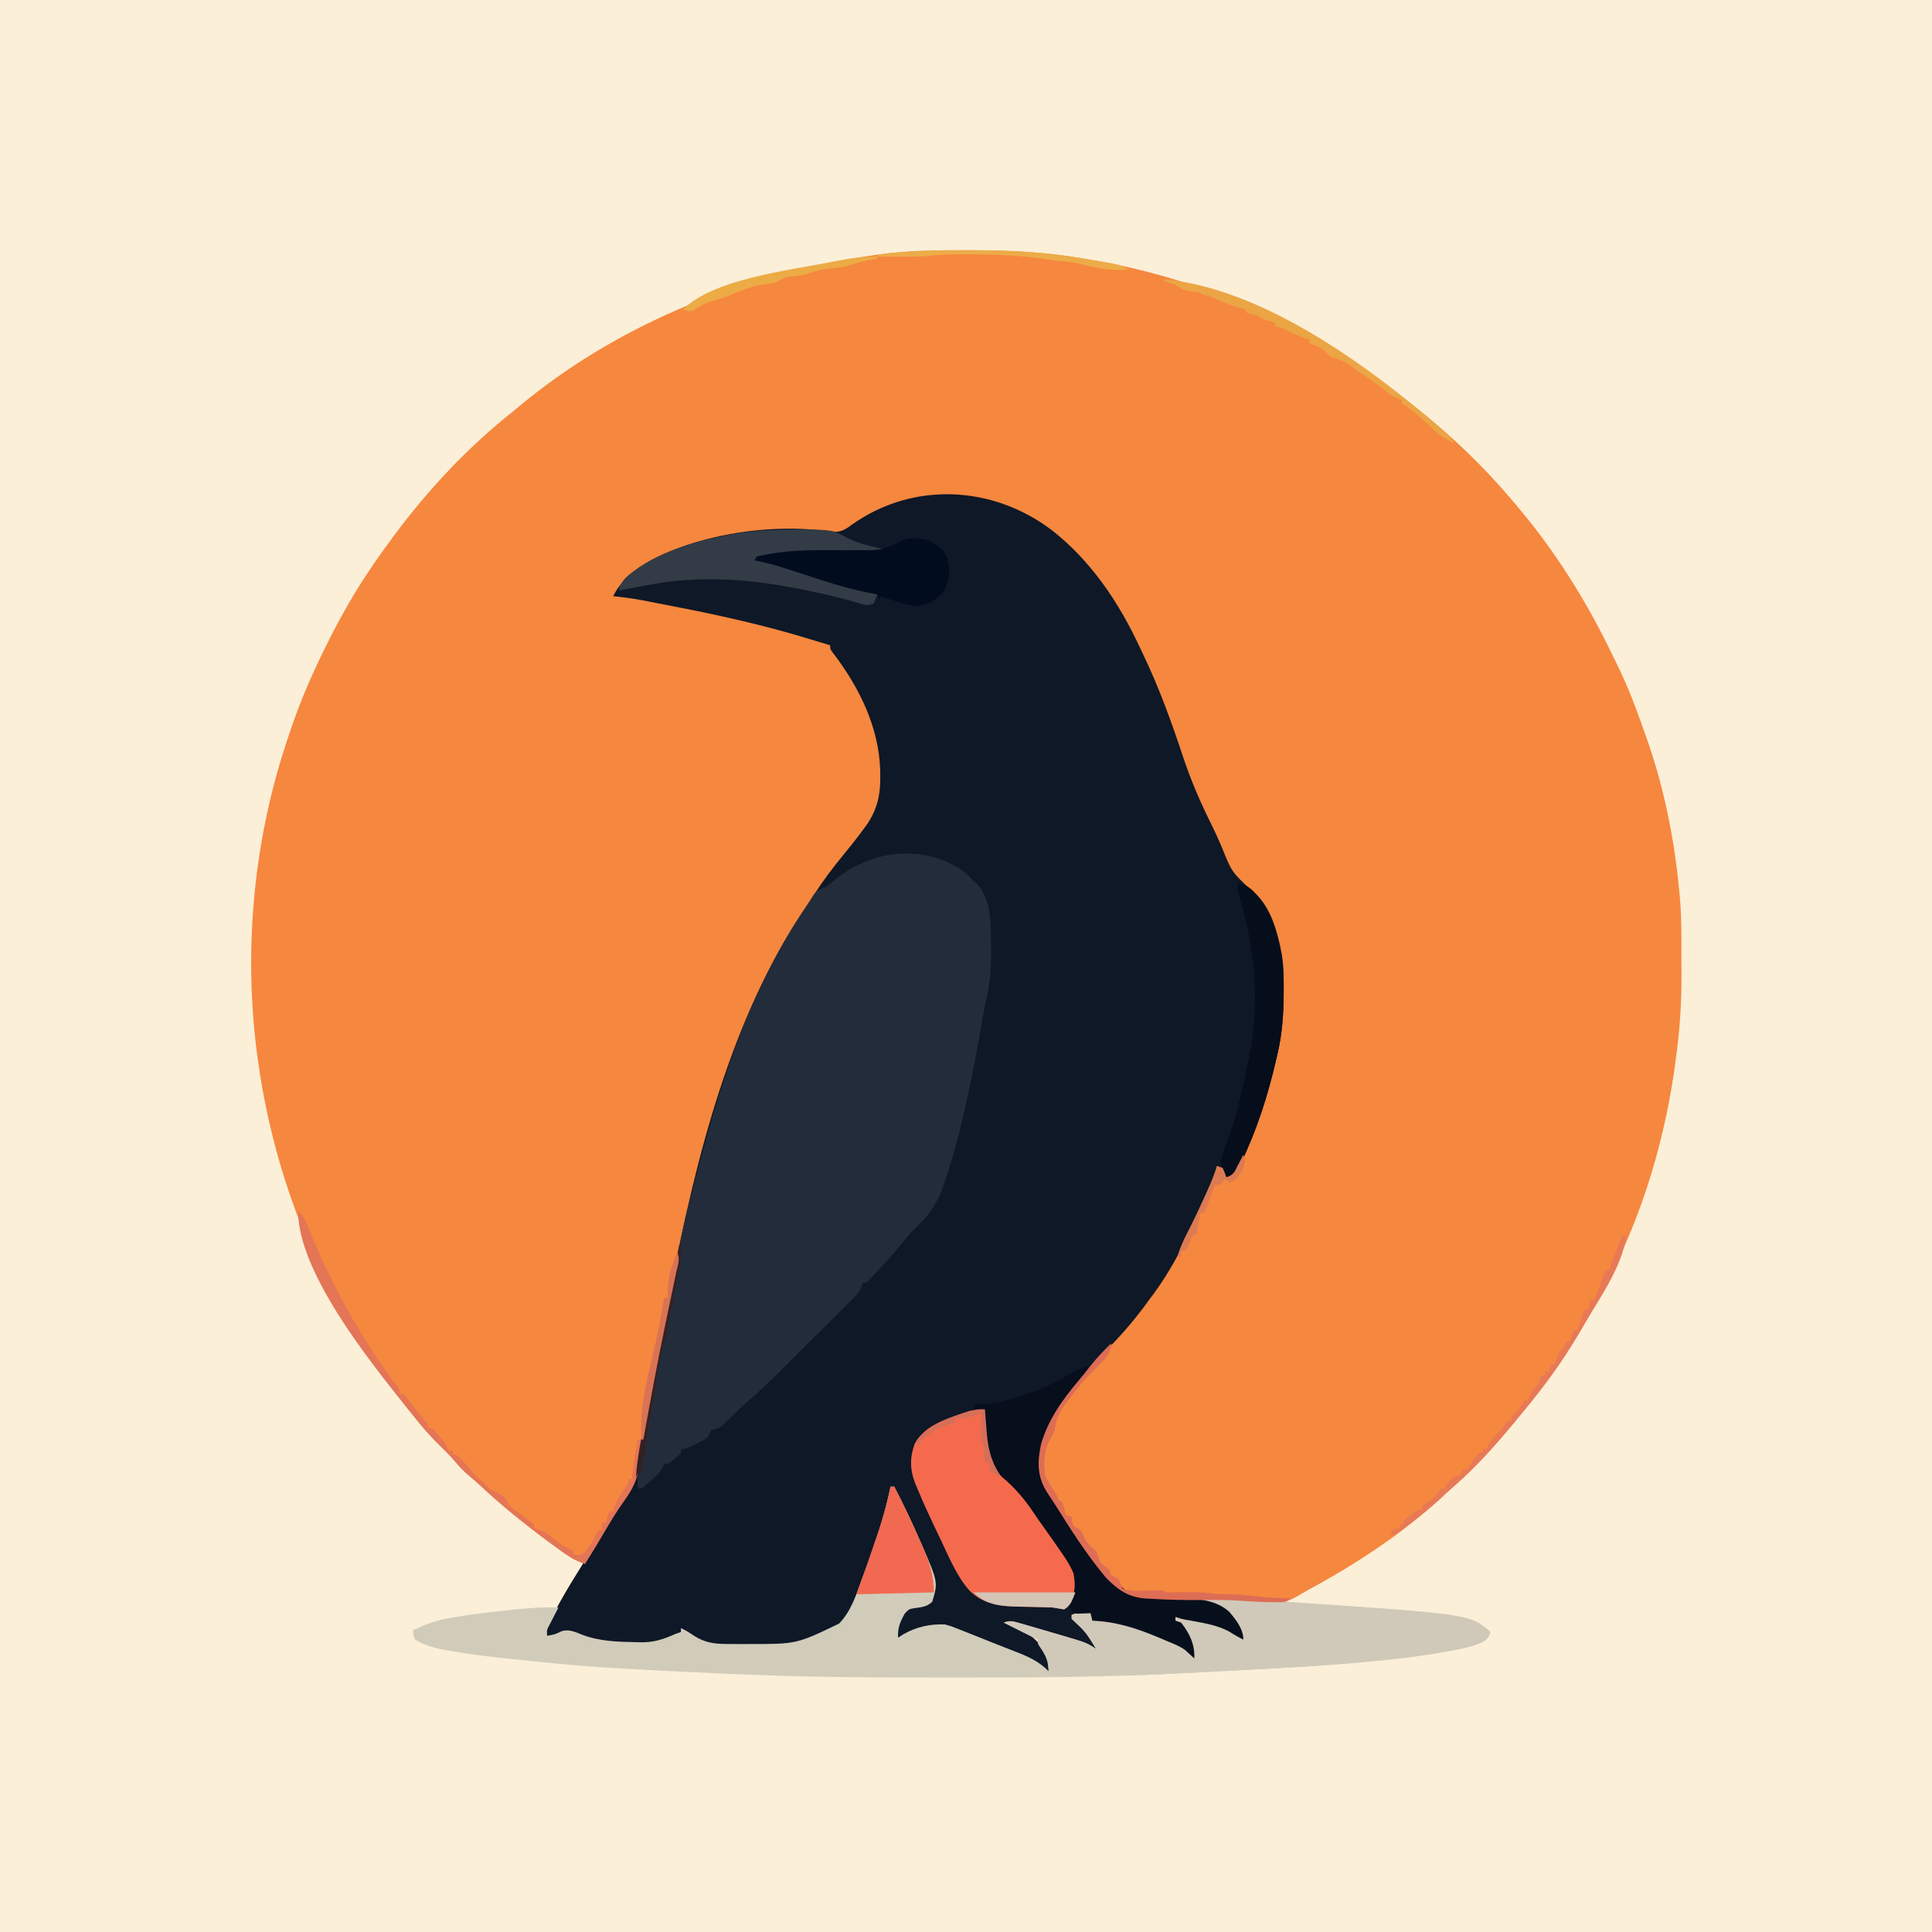 <svg version="1.1" xmlns="http://www.w3.org/2000/svg" width="1024" height="1024">
<rect width="100%" height="100%" fill="#808080" stroke="none"/>
<path d="M0 0 C337.92 0 675.84 0 1024 0 C1024 337.92 1024 675.84 1024 1024 C686.08 1024 348.16 1024 0 1024 C0 686.08 0 348.16 0 0 Z " fill="#FBEFD8" transform="translate(0,0)"/>
<path d="M0 0 C1.26 -0 2.51 -0 3.81 -0 C23.65 0.03 42.82 0.99 62.38 4.38 C63.39 4.54 64.4 4.71 65.44 4.88 C124.39 14.58 180.74 39.52 228.38 75.38 C229.37 76.12 230.37 76.86 231.4 77.63 C250.92 92.29 269.29 109.01 285.38 127.38 C285.84 127.91 286.31 128.44 286.79 128.99 C290.05 132.73 293.23 136.53 296.38 140.38 C297.13 141.29 297.88 142.2 298.65 143.13 C315.78 164.62 330.56 188.67 342.43 213.42 C343.37 215.36 344.33 217.28 345.29 219.2 C351.72 232.17 356.62 245.72 361.38 259.38 C361.82 260.65 361.82 260.65 362.27 261.95 C370.69 286.58 375.99 313.49 378.38 339.38 C378.51 340.68 378.51 340.68 378.65 342.02 C379.64 352.53 379.56 363.07 379.56 373.62 C379.56 376.91 379.58 380.19 379.6 383.48 C379.63 396.58 379 409.38 377.38 422.38 C377.16 424.23 377.16 424.23 376.93 426.13 C371.75 468.47 359.46 510.74 339.36 548.51 C338.31 550.49 337.29 552.49 336.27 554.48 C324.79 576.78 310.98 597.3 294.91 616.54 C293.49 618.24 292.08 619.95 290.67 621.67 C280.84 633.57 270.38 645.24 258.7 655.36 C256.18 657.55 253.75 659.83 251.31 662.12 C230.52 681.02 206.25 696.89 181.55 710.17 C180.05 711 178.56 711.87 177.09 712.77 C172.17 715.73 168.77 716.99 162.88 716.75 C162.2 716.73 161.52 716.71 160.83 716.69 C158.68 716.62 156.53 716.5 154.38 716.38 C153.65 716.34 152.92 716.3 152.17 716.25 C149.25 716.09 146.33 715.93 143.42 715.73 C137.73 715.36 132.07 715.26 126.38 715.38 C126.96 715.53 127.54 715.69 128.13 715.86 C137.42 718.63 141.42 722.89 146.27 731.07 C147.38 733.38 147.38 733.38 147.38 736.38 C144.91 735.19 142.68 733.93 140.38 732.44 C133.23 728.32 124.44 727.3 116.43 725.8 C114.38 725.38 114.38 725.38 111.38 724.38 C111.38 725.03 111.38 725.7 111.38 726.38 C112.37 726.71 113.36 727.03 114.38 727.38 C118.93 733.16 121.72 738.96 121.38 746.38 C120.95 745.98 120.53 745.58 120.09 745.17 C119.5 744.64 118.92 744.11 118.31 743.56 C117.74 743.04 117.18 742.52 116.59 741.98 C113.72 739.9 110.64 738.69 107.38 737.38 C105.67 736.64 103.96 735.91 102.26 735.18 C90.59 730.33 80.04 726.9 67.38 726.38 C67.05 725.05 66.71 723.74 66.38 722.38 C63.08 722.71 59.77 723.03 56.38 723.38 C57.04 723.97 57.69 724.57 58.38 725.19 C63.14 729.94 68.24 735.96 70.38 742.38 C67.96 741.41 65.55 740.45 63.15 739.43 C56.43 736.63 49.59 734.6 42.56 732.69 C41.46 732.38 40.35 732.07 39.21 731.76 C34.62 730.49 30.06 729.26 25.38 728.38 C26.37 728.94 26.37 728.94 27.39 729.51 C36.18 734.61 41.8 739.64 45.38 749.38 C45.41 751.04 45.42 752.71 45.38 754.38 C44.94 754 44.51 753.63 44.07 753.25 C38.12 748.44 31.78 745.76 24.69 743 C23.5 742.53 22.32 742.06 21.1 741.58 C18.69 740.63 16.28 739.68 13.86 738.74 C10.63 737.47 7.4 736.18 4.18 734.89 C2.33 734.15 0.48 733.42 -1.38 732.69 C-2.21 732.35 -3.05 732.01 -3.91 731.66 C-11.17 728.85 -16.71 728.78 -24.19 731.19 C-25.26 731.52 -26.34 731.86 -27.44 732.21 C-30.64 733.38 -33.61 734.79 -36.62 736.38 C-36.36 730.33 -35.71 726.14 -31.62 721.38 C-28.58 718.99 -26.82 718.4 -22.94 717.94 C-21.84 717.75 -20.75 717.57 -19.62 717.38 C-16.94 713.28 -17.01 709.09 -17.62 704.38 C-21.15 689.59 -28.21 674.36 -35.96 661.34 C-37.62 658.38 -37.62 658.38 -37.62 655.38 C-38.29 655.38 -38.94 655.38 -39.62 655.38 C-39.73 656.47 -39.83 657.56 -39.94 658.69 C-41.64 672.24 -47.15 685.54 -51.62 698.38 C-52.17 699.95 -52.17 699.95 -52.73 701.56 C-61.69 727.04 -61.69 727.04 -72.52 732.96 C-85.9 738.68 -100.34 739.9 -114.72 739.82 C-117.09 739.81 -119.45 739.84 -121.82 739.87 C-133.69 739.93 -141.21 737.59 -150.62 730.38 C-150.62 731.03 -150.62 731.7 -150.62 732.38 C-158.52 737.11 -164.74 738.74 -173.94 738.69 C-174.9 738.68 -175.87 738.68 -176.87 738.68 C-183.04 738.58 -189.04 738.13 -195.12 737.06 C-195.8 736.94 -196.47 736.83 -197.17 736.71 C-201.4 735.87 -204.81 734.31 -208.62 732.38 C-211.78 732.56 -213.96 733.02 -216.75 734.5 C-219.11 735.6 -220.23 735.23 -222.62 734.38 C-222.03 730.6 -220.95 727.74 -219.11 724.39 C-218.6 723.45 -218.09 722.52 -217.56 721.55 C-217.03 720.59 -216.49 719.62 -215.94 718.62 C-215.42 717.67 -214.9 716.72 -214.37 715.74 C-211.42 710.39 -208.31 705.25 -204.81 700.24 C-203.46 698.28 -203.46 698.28 -202.62 695.38 C-203.21 695.25 -203.8 695.13 -204.41 695.01 C-206.66 694.36 -208.11 693.58 -210.02 692.26 C-210.66 691.82 -211.3 691.38 -211.95 690.94 C-212.63 690.46 -213.3 689.99 -214 689.5 C-214.71 689.01 -215.41 688.52 -216.14 688.01 C-222.62 683.46 -228.88 678.64 -235.04 673.66 C-236.53 672.45 -238.02 671.26 -239.52 670.07 C-245.54 665.23 -251.25 660.13 -256.9 654.88 C-259.04 652.91 -261.2 651.03 -263.44 649.19 C-266.5 646.6 -269.03 643.69 -271.62 640.63 C-273.97 637.99 -276.47 635.54 -279 633.06 C-283.81 628.32 -288.16 623.35 -292.32 618.03 C-293.79 616.17 -295.28 614.33 -296.77 612.49 C-338.25 560.79 -365.32 496.95 -374.62 431.38 C-374.85 429.81 -374.85 429.81 -375.08 428.2 C-382.61 373.5 -377.68 315.88 -360.62 263.38 C-360.29 262.33 -359.96 261.29 -359.61 260.21 C-354.4 244.03 -348.13 228.62 -340.62 213.38 C-340.08 212.27 -339.54 211.16 -338.98 210.02 C-331.45 194.82 -323.3 180.32 -313.62 166.38 C-313.17 165.72 -312.72 165.06 -312.25 164.38 C-309.44 160.33 -306.56 156.33 -303.62 152.38 C-303.23 151.84 -302.83 151.3 -302.42 150.75 C-284.36 126.51 -263.36 104.13 -239.62 85.38 C-238.57 84.5 -237.52 83.61 -236.46 82.73 C-186.15 40.85 -123.33 14.79 -59.12 4.25 C-58.17 4.09 -57.21 3.93 -56.22 3.77 C-53.02 3.26 -49.83 2.81 -46.62 2.38 C-45.98 2.29 -45.33 2.2 -44.67 2.11 C-29.81 0.12 -14.98 -0.02 0 0 Z " fill="#F6873E" transform="translate(511.625,132.625)"/>
<path d="M0 0 C20.76 16.21 35.54 38.24 46.6 61.96 C47.26 63.38 47.92 64.79 48.6 66.2 C56.94 83.62 63.56 101.86 69.62 120.2 C73.73 132.59 78.73 144.17 84.55 155.85 C86.57 159.93 88.45 164.03 90.21 168.23 C95.37 181.08 95.37 181.08 105.25 190.42 C115.85 197.84 119.73 212.97 121.95 224.97 C123.01 231.41 123.01 237.84 122.94 244.35 C122.94 245.03 122.93 245.7 122.93 246.4 C122.84 257.23 122.09 267.51 119.57 278.04 C119.37 278.89 119.18 279.74 118.98 280.61 C114.64 299.45 108.7 318.12 100.25 335.54 C99.94 336.2 99.63 336.86 99.3 337.54 C97.11 341.82 97.11 341.82 94.33 342.95 C93.75 342.98 93.17 343.01 92.57 343.04 C92.11 342.24 91.66 341.43 91.19 340.6 C89.82 337.95 89.82 337.95 87.57 337.04 C87.48 337.84 87.4 338.64 87.32 339.46 C86.34 344.12 84.5 348.11 82.5 352.42 C82.1 353.3 81.69 354.19 81.28 355.1 C72.82 373.44 64.01 392.03 51.57 408.04 C50.63 409.33 49.69 410.62 48.75 411.92 C42.48 420.2 35.74 428.02 28.32 435.29 C23.59 439.92 19.5 444.73 15.57 450.04 C14.34 451.59 13.11 453.14 11.88 454.69 C1.75 467.55 -6.78 481.44 -6.11 498.42 C-4.72 505.91 -0.58 511.8 3.57 518.04 C4.2 519.01 4.83 519.97 5.48 520.97 C20.19 545.71 20.19 545.71 41.57 564.04 C44.37 564.3 47.16 564.51 49.98 564.69 C51.71 564.81 53.44 564.93 55.17 565.05 C57.89 565.23 60.61 565.42 63.33 565.59 C65.97 565.76 68.6 565.94 71.23 566.13 C72.03 566.17 72.83 566.22 73.65 566.27 C80.97 566.81 88.57 568.27 94.15 573.38 C97.67 577.5 101.57 582.51 101.57 588.04 C99.1 586.86 96.87 585.59 94.57 584.1 C87.42 579.99 78.63 578.97 70.62 577.47 C68.57 577.04 68.57 577.04 65.57 576.04 C65.57 576.7 65.57 577.36 65.57 578.04 C66.56 578.37 67.55 578.7 68.57 579.04 C73.12 584.83 75.91 590.62 75.57 598.04 C75.14 597.64 74.72 597.25 74.28 596.83 C73.69 596.31 73.11 595.78 72.5 595.23 C71.93 594.71 71.37 594.19 70.78 593.65 C67.91 591.57 64.83 590.35 61.57 589.04 C59.86 588.31 58.15 587.58 56.45 586.85 C44.78 582 34.23 578.57 21.57 578.04 C21.24 576.72 20.91 575.4 20.57 574.04 C17.27 574.37 13.97 574.7 10.57 575.04 C11.23 575.64 11.89 576.24 12.57 576.85 C17.33 581.61 22.43 587.63 24.57 594.04 C22.15 593.08 19.74 592.11 17.34 591.1 C10.62 588.3 3.78 586.27 -3.25 584.35 C-4.35 584.05 -5.46 583.74 -6.6 583.42 C-11.19 582.15 -15.75 580.93 -20.43 580.04 C-19.77 580.42 -19.11 580.79 -18.42 581.18 C-9.63 586.28 -4.01 591.31 -0.43 601.04 C-0.4 602.71 -0.39 604.38 -0.43 606.04 C-0.86 605.67 -1.3 605.3 -1.74 604.92 C-7.69 600.1 -14.03 597.43 -21.12 594.67 C-22.31 594.2 -23.49 593.73 -24.71 593.25 C-27.12 592.29 -29.53 591.35 -31.95 590.4 C-35.18 589.14 -38.41 587.85 -41.63 586.55 C-43.48 585.82 -45.33 585.09 -47.18 584.35 C-48.02 584.02 -48.86 583.68 -49.72 583.33 C-56.98 580.52 -62.52 580.45 -70 582.85 C-71.07 583.19 -72.14 583.53 -73.25 583.87 C-76.45 585.05 -79.42 586.46 -82.43 588.04 C-82.17 581.99 -81.52 577.8 -77.43 573.04 C-74.39 570.65 -72.63 570.07 -68.75 569.6 C-67.65 569.42 -66.56 569.23 -65.43 569.04 C-62.75 564.95 -62.82 560.76 -63.43 556.04 C-66.96 541.26 -74.02 526.02 -81.77 513.01 C-83.43 510.04 -83.43 510.04 -83.43 507.04 C-84.09 507.04 -84.75 507.04 -85.43 507.04 C-85.59 508.68 -85.59 508.68 -85.75 510.35 C-87.45 523.91 -92.96 537.21 -97.43 550.04 C-97.98 551.62 -97.98 551.62 -98.54 553.23 C-107.5 578.71 -107.5 578.71 -118.33 584.62 C-131.71 590.35 -146.15 591.57 -160.53 591.49 C-162.9 591.48 -165.26 591.51 -167.63 591.54 C-179.5 591.6 -187.02 589.26 -196.43 582.04 C-196.43 582.7 -196.43 583.36 -196.43 584.04 C-204.33 588.78 -210.55 590.41 -219.75 590.35 C-220.71 590.35 -221.68 590.35 -222.68 590.34 C-228.85 590.25 -234.85 589.8 -240.93 588.73 C-241.61 588.61 -242.28 588.49 -242.98 588.37 C-247.21 587.53 -250.62 585.98 -254.43 584.04 C-257.59 584.23 -259.77 584.69 -262.56 586.17 C-264.92 587.27 -266.03 586.9 -268.43 586.04 C-267.85 582.42 -266.88 579.63 -265.13 576.41 C-264.42 575.09 -264.42 575.09 -263.69 573.75 C-263.17 572.81 -262.66 571.88 -262.12 570.92 C-261.32 569.45 -261.32 569.45 -260.5 567.96 C-256.09 560.04 -251.35 552.38 -246.44 544.77 C-242.74 539.01 -239.25 533.13 -235.81 527.21 C-233.62 523.49 -231.46 519.94 -228.67 516.64 C-219.53 505.62 -218.54 491.96 -216.52 478.25 C-215.29 469.93 -213.83 461.65 -212.33 453.38 C-211.87 450.86 -211.42 448.33 -210.97 445.81 C-209.1 435.44 -207.05 425.14 -204.72 414.86 C-203.74 410.52 -202.85 406.16 -201.99 401.78 C-188.26 332.01 -170.31 258.47 -129.72 198.95 C-128.45 197.06 -127.21 195.15 -125.99 193.23 C-121.17 185.75 -115.93 178.82 -110.27 171.97 C-106.69 167.61 -103.2 163.22 -99.87 158.67 C-98.73 157.11 -98.73 157.11 -97.56 155.52 C-92.4 147.57 -90.73 139.99 -90.87 130.6 C-90.88 129.56 -90.89 128.51 -90.91 127.44 C-91.54 104.28 -102.25 82.86 -116.23 64.71 C-117.43 63.04 -117.43 63.04 -117.43 61.04 C-118.03 60.86 -118.62 60.69 -119.24 60.5 C-120.06 60.25 -120.89 60.01 -121.75 59.75 C-122.66 59.47 -123.58 59.2 -124.53 58.92 C-126.38 58.36 -128.24 57.8 -130.09 57.23 C-152.92 50.31 -176.03 45.15 -199.44 40.62 C-202.42 40.05 -205.38 39.46 -208.35 38.88 C-210.21 38.52 -212.07 38.15 -213.93 37.79 C-214.76 37.63 -215.59 37.47 -216.45 37.3 C-221.77 36.28 -227.05 35.58 -232.43 35.04 C-225.24 20.38 -208.27 13.21 -193.56 7.98 C-169.7 0.09 -141.93 -2.87 -116.96 0.82 C-112.12 1.35 -109.73 0 -105.81 -2.96 C-73.54 -25.75 -31.51 -23.82 0 0 Z " fill="#0E1827" transform="translate(557.435,280.958)"/>
<path d="M0 0 C2.88 2.62 2.88 2.62 5 5 C5.68 5.56 6.36 6.11 7.06 6.69 C14.39 15.44 14.21 26.92 14.24 37.71 C14.25 39.9 14.28 42.09 14.31 44.28 C14.38 53.59 13.21 61.92 11 71 C10.65 72.85 10.31 74.7 10 76.55 C5 105.51 -0.57 135.06 -9.81 163 C-10.15 164.02 -10.48 165.05 -10.83 166.1 C-13.62 174 -17.55 181.18 -23.81 186.88 C-26.88 189.82 -29.59 192.87 -32.25 196.19 C-37.52 202.75 -43.22 208.89 -49 215 C-49.57 215.62 -50.14 216.24 -50.73 216.88 C-52 218 -52 218 -54 218 C-54.07 218.55 -54.13 219.11 -54.2 219.68 C-55.33 222.97 -57.3 224.67 -59.76 227.12 C-60.25 227.61 -60.75 228.11 -61.26 228.62 C-62.9 230.26 -64.54 231.89 -66.19 233.52 C-67.34 234.66 -68.48 235.81 -69.63 236.95 C-72.03 239.35 -74.44 241.74 -76.85 244.13 C-79.93 247.18 -82.99 250.23 -86.05 253.29 C-88.99 256.23 -91.94 259.15 -94.88 262.08 C-95.43 262.63 -95.98 263.18 -96.55 263.75 C-102.03 269.21 -107.52 274.6 -113.4 279.63 C-115.3 281.26 -117.12 282.97 -118.92 284.71 C-119.55 285.32 -120.19 285.92 -120.84 286.54 C-122.13 287.78 -123.42 289.03 -124.71 290.28 C-125.33 290.87 -125.96 291.47 -126.61 292.09 C-127.17 292.62 -127.72 293.16 -128.3 293.71 C-130.19 295.14 -131.72 295.46 -134 296 C-134.29 296.61 -134.58 297.23 -134.88 297.86 C-136.53 301.01 -138.83 301.74 -142 303.25 C-143.07 303.77 -144.14 304.29 -145.25 304.83 C-148 306 -148 306 -150 306 C-150 306.66 -150 307.32 -150 308 C-151.46 309.51 -151.46 309.51 -153.38 311.12 C-154 311.66 -154.63 312.2 -155.27 312.76 C-157 314 -157 314 -159 314 C-159.23 314.56 -159.45 315.12 -159.69 315.7 C-161.37 318.65 -163.47 320.5 -166 322.75 C-166.89 323.55 -167.77 324.35 -168.69 325.17 C-171 327 -171 327 -173 327 C-173 324.36 -173 321.72 -173 319 C-172.34 319 -171.68 319 -171 319 C-171.02 318.04 -171.02 318.04 -171.04 317.07 C-171.04 316.24 -171.05 315.41 -171.06 314.56 C-171.07 313.74 -171.09 312.92 -171.1 312.07 C-171 310 -171 310 -170 309 C-169.67 306.84 -169.38 304.68 -169.12 302.52 C-168.04 293.87 -166.54 285.32 -165 276.75 C-164.74 275.27 -164.47 273.8 -164.21 272.32 C-163.71 269.49 -163.2 266.66 -162.69 263.83 C-162.26 261.46 -161.84 259.09 -161.42 256.72 C-160.59 252.11 -159.72 247.55 -158.62 243 C-156.6 234.37 -154.78 225.69 -153 217 C-152.78 215.93 -152.56 214.86 -152.34 213.76 C-151.51 209.51 -150.96 205.42 -150.79 201.09 C-149.97 191.03 -147.11 181.3 -144.62 171.56 C-144.36 170.51 -144.09 169.45 -143.82 168.36 C-130.5 115.83 -114.27 62.74 -83.13 17.68 C-82.03 16.05 -81.02 14.36 -80 12.67 C-77.75 9.67 -76.47 9.17 -73 8 C-71.42 6.8 -69.88 5.55 -68.38 4.25 C-48.75 -11.74 -21.13 -14.91 0 0 Z " fill="#232C3A" transform="translate(511,462)"/>
<path d="M0 0 C0.66 0 1.32 0 2 0 C6.76 9.15 11.17 18.43 15.31 27.88 C15.73 28.82 16.15 29.77 16.59 30.75 C25.2 50.62 25.2 50.62 22.12 60.94 C19.17 63.8 16.36 63.8 12.38 64.42 C9.75 64.86 9.75 64.86 7.5 67.31 C5.04 71.72 3.71 74.89 4 80 C4.93 79.4 5.86 78.8 6.81 78.19 C13.7 74.26 21.11 72.62 29 73 C32.37 73.99 32.37 73.99 35.87 75.38 C36.5 75.63 37.13 75.87 37.78 76.13 C39.82 76.93 41.85 77.74 43.88 78.56 C45.27 79.12 46.67 79.67 48.07 80.23 C50.82 81.32 53.56 82.41 56.3 83.52 C59.38 84.75 62.47 85.96 65.57 87.14 C72.61 89.87 78.69 92.42 84 98 C83.66 92.49 82.2 89.23 79.06 84.7 C78 83 78 83 78 81 C77.49 80.74 76.98 80.49 76.45 80.23 C70.97 77.48 65.48 74.74 60 72 C63.53 70.82 64.68 71.25 68.2 72.26 C69.24 72.55 70.27 72.84 71.34 73.15 C73 73.63 73 73.63 74.69 74.12 C76.37 74.61 76.37 74.61 78.09 75.1 C81.4 76.06 84.7 77.03 88 78 C88.88 78.26 89.76 78.51 90.66 78.78 C103.92 82.68 103.92 82.68 109 86 C103.53 77.05 103.53 77.05 96 70 C96 69.34 96 68.68 96 68 C99.51 66.4 102.14 65.78 106 66 C106.33 67.65 106.66 69.3 107 71 C107.61 70.98 108.21 70.95 108.84 70.93 C109.67 70.91 110.51 70.89 111.38 70.88 C112.19 70.85 113 70.83 113.84 70.8 C122.16 71.32 129.54 73.74 137.19 76.94 C138.04 77.28 138.89 77.63 139.76 77.99 C141.42 78.67 143.07 79.35 144.72 80.04 C146.17 80.65 147.61 81.25 149.07 81.83 C153.33 83.57 155.92 85.56 159 89 C159.33 89.33 159.66 89.66 160 90 C159.35 82.21 156.78 76.37 151 71 C151 70.34 151 69.68 151 69 C164.01 70.64 176.5 72.67 187 81 C181.58 69.07 181.58 69.07 171 62 C167.35 61.2 163.69 60.56 160 60 C160 59.67 160 59.34 160 59 C174.87 58.65 189.64 59.66 204.47 60.67 C206.52 60.81 208.57 60.95 210.61 61.09 C307.13 67.57 307.13 67.57 318 77 C316.98 79.96 316.16 80.91 313.41 82.52 C309.67 84.15 305.99 85.13 302 85.94 C301.19 86.1 300.37 86.27 299.53 86.44 C281.32 90 262.84 91.97 244.36 93.49 C243.59 93.55 242.83 93.62 242.04 93.68 C224.59 95.12 207.11 96.1 189.62 97 C186.43 97.17 183.24 97.34 180.05 97.51 C170.37 98.03 160.68 98.52 151 99 C149.94 99.05 148.88 99.11 147.79 99.16 C111.95 100.93 76.06 101.17 40.19 101.13 C34.84 101.12 29.48 101.13 24.13 101.13 C-13.29 101.17 -50.73 100.81 -88.12 99.06 C-90.06 98.98 -92 98.89 -93.94 98.8 C-99.63 98.55 -105.31 98.28 -111 98 C-111.87 97.96 -112.75 97.92 -113.64 97.87 C-125.1 97.31 -136.55 96.7 -148 96 C-149.1 95.93 -150.2 95.87 -151.34 95.8 C-165.8 94.89 -180.22 93.43 -194.63 91.95 C-196.67 91.74 -198.71 91.53 -200.74 91.32 C-211.51 90.24 -222.22 88.94 -232.89 87.09 C-233.77 86.94 -234.66 86.79 -235.57 86.64 C-241.32 85.59 -246.99 84.12 -252 81 C-253.06 78.25 -253.06 78.25 -253 76 C-247.31 73.27 -241.89 71.19 -235.69 70 C-234.87 69.84 -234.06 69.68 -233.22 69.52 C-224.04 67.84 -214.77 66.8 -205.5 65.75 C-204.34 65.62 -204.34 65.62 -203.15 65.48 C-194.07 64.45 -185.16 63.72 -176 64 C-176.43 64.83 -176.87 65.66 -177.31 66.52 C-177.87 67.61 -178.43 68.69 -179 69.81 C-179.56 70.89 -180.11 71.97 -180.69 73.08 C-182.21 75.92 -182.21 75.92 -182 79 C-179.42 78.57 -177.34 78.2 -175.06 76.88 C-170.98 75.14 -167.36 76.85 -163.44 78.44 C-154.24 81.95 -144.55 82.22 -134.81 82.38 C-133.9 82.4 -132.98 82.43 -132.04 82.45 C-125.24 82.47 -120.15 80.81 -114 78 C-113.01 77.67 -112.02 77.34 -111 77 C-111 76.34 -111 75.68 -111 75 C-108.51 76.15 -106.39 77.42 -104.12 79 C-98.65 82.51 -93.65 83.31 -87.24 83.34 C-86.51 83.34 -85.77 83.35 -85.01 83.36 C-82.63 83.38 -80.25 83.38 -77.88 83.38 C-76.66 83.37 -76.66 83.37 -75.43 83.37 C-49.81 83.4 -49.81 83.4 -27.29 72.55 C-21.04 66.06 -18.45 57.99 -15.44 49.69 C-14.87 48.15 -14.3 46.61 -13.72 45.08 C-8.24 30.28 -3.17 15.48 0 0 Z " fill="#D1CBBA" transform="translate(472,788)"/>
<path d="M0 0 C14.87 -0.35 29.64 0.66 44.47 1.67 C46.52 1.81 48.57 1.95 50.61 2.09 C147.13 8.57 147.13 8.57 158 18 C156.98 20.96 156.16 21.91 153.41 23.52 C149.67 25.15 145.99 26.13 142 26.94 C141.19 27.1 140.37 27.27 139.53 27.44 C121.32 31 102.84 32.97 84.36 34.49 C83.59 34.55 82.83 34.62 82.04 34.68 C64.59 36.12 47.11 37.1 29.62 38 C26.43 38.17 23.24 38.34 20.05 38.51 C10.37 39.03 0.68 39.52 -9 40 C-10.17 40.06 -11.33 40.12 -12.54 40.18 C-27.03 40.89 -41.49 41.13 -56 41.06 C-57.96 41.06 -59.92 41.05 -61.89 41.05 C-66.59 41.04 -71.3 41.02 -76 41 C-76.06 40.38 -76.12 39.76 -76.18 39.12 C-76.26 38.31 -76.34 37.5 -76.43 36.66 C-76.54 35.45 -76.54 35.45 -76.66 34.22 C-77.07 31.51 -77.96 29.76 -79.56 27.56 C-82 24.14 -82 24.14 -82 22 C-82.51 21.74 -83.02 21.49 -83.55 21.23 C-89.03 18.48 -94.52 15.74 -100 13 C-96.47 11.82 -95.32 12.25 -91.8 13.26 C-90.76 13.55 -89.73 13.84 -88.66 14.15 C-87.55 14.47 -86.45 14.79 -85.31 15.12 C-83.63 15.61 -83.63 15.61 -81.91 16.1 C-78.6 17.06 -75.3 18.03 -72 19 C-71.12 19.26 -70.24 19.51 -69.34 19.78 C-56.08 23.68 -56.08 23.68 -51 27 C-56.47 18.05 -56.47 18.05 -64 11 C-64 10.34 -64 9.68 -64 9 C-60.49 7.4 -57.86 6.78 -54 7 C-53.5 9.48 -53.5 9.48 -53 12 C-52.39 11.98 -51.79 11.95 -51.16 11.93 C-50.33 11.91 -49.49 11.89 -48.62 11.88 C-47.81 11.85 -47 11.83 -46.16 11.8 C-37.84 12.32 -30.46 14.74 -22.81 17.94 C-21.96 18.28 -21.11 18.63 -20.24 18.99 C-18.58 19.67 -16.93 20.35 -15.28 21.04 C-13.83 21.65 -12.39 22.25 -10.93 22.83 C-6.67 24.57 -4.08 26.56 -1 30 C-0.67 30.33 -0.34 30.66 0 31 C-0.65 23.21 -3.22 17.37 -9 12 C-9 11.34 -9 10.68 -9 10 C4.01 11.64 16.5 13.67 27 22 C21.58 10.07 21.58 10.07 11 3 C7.35 2.2 3.69 1.56 0 1 C0 0.67 0 0.34 0 0 Z " fill="#D0C9B9" transform="translate(632,847)"/>
<path d="M0 0 C0.07 0.88 0.07 0.88 0.14 1.78 C0.35 4.5 0.58 7.22 0.81 9.94 C0.88 10.86 0.95 11.79 1.03 12.74 C1.7 20.39 2.71 28.32 8.19 34.12 C8.81 34.79 9.42 35.45 10.06 36.14 C11.86 37.87 13.73 39.39 15.69 40.94 C22.46 46.73 27.07 54.67 32 62 C32.62 62.91 33.24 63.83 33.88 64.77 C36.99 69.37 40.09 73.99 43.16 78.61 C43.66 79.36 44.16 80.11 44.68 80.89 C48.41 86.86 49.04 91.99 48 99 C46.55 102.04 45 104.4 42 106 C40 105.69 38 105.35 36 105 C33.88 104.89 31.76 104.82 29.64 104.79 C28.44 104.76 27.24 104.73 26.01 104.7 C23.52 104.65 21.03 104.61 18.54 104.57 C8.44 104.31 -0.63 103.52 -8.06 96.14 C-14.94 88.55 -18.97 78.29 -23.38 69.12 C-23.7 68.45 -24.03 67.77 -24.37 67.07 C-28.41 58.65 -32.39 50.2 -35.94 41.56 C-36.26 40.8 -36.58 40.03 -36.92 39.24 C-39.75 32.09 -39.86 25.44 -37.16 18.17 C-31.58 7.72 -18.14 4.25 -7.73 0.7 C-5.03 0.01 -2.77 -0.14 0 0 Z " fill="#F56A4D" transform="translate(522,747)"/>
<path d="M0 0 C0.5 0.99 0.5 0.99 1 2 C0.31 2.85 -0.38 3.7 -1.09 4.57 C-13.05 19.42 -25.68 35.23 -24.71 55.45 C-23.23 62.89 -19.14 68.78 -15 75 C-14.37 75.97 -13.73 76.93 -13.08 77.92 C1.62 102.67 1.62 102.67 23 121 C25.81 121.26 28.6 121.47 31.41 121.65 C33.14 121.77 34.87 121.89 36.6 122.01 C39.32 122.19 42.04 122.37 44.77 122.55 C47.4 122.72 50.03 122.9 52.66 123.09 C53.46 123.13 54.26 123.18 55.09 123.23 C62.4 123.76 70 125.23 75.58 130.34 C79.1 134.46 83 139.47 83 145 C80.54 143.82 78.3 142.55 76 141.06 C68.86 136.95 60.07 135.93 52.06 134.43 C50 134 50 134 47 133 C47 133.66 47 134.32 47 135 C47.99 135.33 48.98 135.66 50 136 C54.55 141.78 57.35 147.58 57 155 C56.36 154.4 56.36 154.4 55.71 153.79 C55.13 153.26 54.54 152.73 53.94 152.19 C53.37 151.67 52.8 151.14 52.21 150.61 C49.34 148.52 46.27 147.31 43 146 C41.29 145.27 39.59 144.54 37.88 143.81 C26.22 138.95 15.66 135.53 3 135 C2.67 133.68 2.34 132.36 2 131 C1.37 131.03 0.75 131.07 0.1 131.11 C-0.72 131.13 -1.53 131.16 -2.38 131.19 C-3.19 131.22 -4 131.26 -4.84 131.29 C-5.55 131.2 -6.26 131.1 -7 131 C-7.66 130.01 -8.32 129.02 -9 128 C-9.99 127.5 -9.99 127.5 -11 127 C-10.34 126.42 -9.68 125.85 -9 125.25 C-5.9 120.22 -6 115.75 -7 110 C-8.77 105.62 -11.3 101.85 -14 98 C-14.44 97.35 -14.89 96.71 -15.35 96.04 C-17.85 92.42 -20.38 88.82 -22.96 85.25 C-24.87 82.6 -26.73 79.94 -28.54 77.22 C-33.23 70.26 -38.18 64.51 -44.62 59.08 C-52.67 52.2 -53.12 44.04 -54 34 C-54.13 30.32 -54.14 26.68 -54 23 C-57.96 23.5 -57.96 23.5 -62 24 C-61.34 23.67 -60.68 23.34 -60 23 C-59.67 22.01 -59.34 21.02 -59 20 C-57.13 20.09 -57.13 20.09 -55.23 20.19 C-49.28 20.18 -43.97 18.65 -38.31 16.94 C-37.26 16.62 -36.2 16.31 -35.11 15.99 C-26.87 13.45 -19.46 10.31 -12 6 C-11.27 5.58 -10.54 5.17 -9.78 4.74 C-8.19 3.83 -6.59 2.92 -5 2 C-3.35 1.3 -1.69 0.61 0 0 Z " fill="#070E1C" transform="translate(576,724)"/>
<path d="M0 0 C1.32 -0.01 2.63 -0.01 3.99 -0.02 C21.17 0.11 21.17 0.11 28.56 4.19 C34.51 7.46 41.33 8.71 47.88 10.31 C47.88 10.64 47.88 10.97 47.88 11.31 C47.32 11.32 46.76 11.32 46.18 11.33 C40.26 11.4 34.33 11.48 28.41 11.57 C26.21 11.61 24.01 11.64 21.82 11.66 C7.9 11.81 -5.45 12.67 -19.12 15.31 C-17.89 16.74 -17.89 16.74 -14.23 17.01 C-5.76 18.64 2.37 21.53 10.56 24.19 C21.94 27.86 33.29 31.37 44.88 34.31 C44.06 36.75 44.06 36.75 42.88 39.31 C39.05 40.59 37.51 39.79 33.69 38.6 C25.83 36.25 17.9 34.43 9.88 32.75 C8.8 32.52 8.8 32.52 7.69 32.29 C-20.47 26.42 -47.62 23.87 -76.12 29.31 C-77.72 29.6 -79.31 29.89 -80.91 30.18 C-84.65 30.86 -88.39 31.58 -92.12 32.31 C-91.15 26.21 -85.78 23.26 -81.07 19.81 C-67.7 11.09 -51.69 6.24 -36.12 3.31 C-35.41 3.16 -34.69 3.02 -33.94 2.86 C-22.66 0.57 -11.48 0.03 0 0 Z " fill="#333B46" transform="translate(420.125,280.688)"/>
<path d="M0 0 C4.84 0.72 7.66 3.37 10.7 7.07 C21.8 22.07 24.57 39.06 24.38 57.31 C24.37 57.99 24.37 58.66 24.36 59.36 C24.27 70.19 23.53 80.47 21 91 C20.81 91.85 20.61 92.7 20.41 93.57 C16.07 112.41 10.13 131.08 1.69 148.5 C1.37 149.16 1.06 149.82 0.74 150.5 C-1.46 154.78 -1.46 154.78 -4.23 155.91 C-5.11 155.95 -5.11 155.95 -6 156 C-8.23 152.66 -8.75 150.98 -9 147 C-8.21 144.24 -7.37 141.72 -6.31 139.06 C-5.74 137.54 -5.18 136.02 -4.62 134.5 C-4.34 133.74 -4.06 132.98 -3.78 132.2 C-0.01 121.53 2.22 110.24 4.53 99.18 C4.96 97.2 5.43 95.24 5.92 93.27 C11.92 66.07 9.22 33.84 0.99 7.48 C0 4 0 4 0 0 Z " fill="#060D1B" transform="translate(656,468)"/>
<path d="M0 0 C4.99 2.02 8.86 4.76 11.12 9.75 C12.85 15.88 12.13 21.73 9.31 27.38 C5.07 32.19 1.02 34.68 -5.36 35.18 C-10.8 34.81 -15.89 32.83 -21 31 C-22.49 30.5 -22.49 30.5 -24 30 C-24.33 30.66 -24.66 31.32 -25 32 C-25.5 30.51 -25.5 30.51 -26 29 C-26.84 28.86 -27.68 28.72 -28.55 28.57 C-39.99 26.49 -50.84 23.05 -61.88 19.44 C-64.61 18.55 -67.34 17.66 -70.07 16.78 C-71.75 16.23 -73.43 15.69 -75.11 15.13 C-80.35 13.43 -85.6 12.1 -91 11 C-90.67 10.34 -90.34 9.68 -90 9 C-87.32 8.33 -84.73 7.82 -82 7.4 C-81.16 7.27 -80.32 7.14 -79.46 7 C-67.26 5.28 -54.93 5.58 -42.65 5.64 C-39.44 5.65 -36.23 5.63 -33.03 5.6 C-31.59 5.62 -31.59 5.62 -30.12 5.64 C-23.86 5.57 -19.57 4.24 -14.12 1.14 C-9.59 -1.3 -4.92 -0.92 0 0 Z " fill="#010C1F" transform="translate(491,286)"/>
<path d="M0 0 C0.66 0 1.32 0 2 0 C6.76 9.15 11.17 18.43 15.31 27.88 C15.94 29.3 15.94 29.3 16.59 30.75 C20.31 39.35 23 46.54 23 56 C9.47 56.33 -4.06 56.66 -18 57 C-16.02 51.39 -14.04 45.78 -12 40 C-10.42 35.42 -8.86 30.84 -7.31 26.25 C-6.94 25.15 -6.56 24.05 -6.17 22.91 C-3.63 15.36 -1.65 7.79 0 0 Z " fill="#F16950" transform="translate(472,788)"/>
<path d="M0 0 C2.76 2.4 3.87 4.68 5.19 8.06 C17.41 38.4 32.84 66.8 52.6 92.93 C54 95 54 95 54 97 C54.66 97 55.32 97 56 97 C57.52 98.72 57.52 98.72 59.25 101.06 C61.55 104.12 63.89 107.07 66.44 109.94 C69 113 69 113 69 115 C69.66 115 70.32 115 71 115 C72.66 116.61 72.66 116.61 74.5 118.75 C75.11 119.45 75.72 120.14 76.34 120.86 C77.88 122.84 78.97 124.72 80 127 C80.66 127 81.32 127 82 127 C82 127.66 82 128.32 82 129 C82.66 129 83.32 129 84 129 C86.52 131.32 88.76 133.69 90.86 136.39 C93.04 139.05 95.33 141.32 97.88 143.62 C98.7 144.38 99.52 145.14 100.37 145.91 C102.94 148.12 102.94 148.12 106.13 149.46 C109.5 151.27 110.1 152.76 112 156 C114.1 157.9 116.38 159.54 118.69 161.19 C120.85 162.74 122.93 164.33 125 166 C125 166.66 125 167.32 125 168 C125.89 168.18 125.89 168.18 126.79 168.36 C129.08 169.02 130.45 169.83 132.35 171.25 C132.95 171.69 133.56 172.14 134.18 172.59 C134.8 173.06 135.42 173.52 136.06 174 C140.72 177.56 140.72 177.56 146 180 C146 180.66 146 181.32 146 182 C150.01 182.42 150.01 182.42 152.5 180 C155.37 176.56 157.19 173.07 159 169 C159.66 169 160.32 169 161 169 C161 167.68 161 166.36 161 165 C161.66 165 162.32 165 163 165 C163.99 162.03 163.99 162.03 165 159 C165.66 159 166.32 159 167 159 C167.21 158.2 167.41 157.39 167.62 156.56 C169.17 152.55 171.28 149.44 173.76 145.95 C175.18 144.1 175.18 144.1 175 142 C175.66 142 176.32 142 177 142 C177.05 141.41 177.1 140.81 177.15 140.2 C177.73 133.72 178.75 127.39 180 121 C180.66 121 181.32 121 182 121 C181.8 123.33 181.57 125.65 181.32 127.97 C181.11 129.98 180.95 132.01 180.84 134.03 C180.09 142.53 176.78 148.08 171.93 154.82 C168.56 159.52 165.63 164.46 162.69 169.44 C161.71 171.08 160.74 172.73 159.76 174.37 C159.3 175.14 158.85 175.91 158.38 176.71 C156.3 180.17 154.16 183.59 152 187 C145.11 184.55 139.79 180.38 134 176 C132.61 174.98 132.61 174.98 131.19 173.93 C119.12 165.03 107.5 155.6 96.55 145.36 C94.47 143.44 92.37 141.61 90.19 139.81 C87.12 137.22 84.6 134.31 82.01 131.26 C79.66 128.61 77.16 126.16 74.62 123.69 C69.82 118.94 65.46 113.97 61.3 108.65 C59.84 106.79 58.35 104.95 56.86 103.11 C37.55 79.05 0 32.15 0 0 Z " fill="#E47556" transform="translate(158,642)"/>
<path d="M0 0 C0 4.98 -3.11 8.06 -6.44 11.56 C-7.28 12.37 -8.13 13.17 -9 14 C-12.9 17.74 -16.26 21.68 -19.56 25.94 C-20.03 26.53 -20.5 27.13 -20.98 27.74 C-25.65 33.72 -29.14 38.27 -30 46 C-30.88 48 -30.88 48 -32 50 C-35.56 56.43 -36.1 62.74 -35 70 C-33.71 72.91 -32.24 75.37 -30.41 77.98 C-29 80 -29 80 -28 83 C-27.34 83.33 -26.68 83.66 -26 84 C-25.69 85.15 -25.38 86.31 -25.06 87.5 C-24.71 88.65 -24.36 89.81 -24 91 C-23.01 91.33 -22.02 91.66 -21 92 C-20.88 93.18 -20.88 93.18 -20.75 94.38 C-20.5 95.24 -20.25 96.11 -20 97 C-19.38 97.29 -18.76 97.58 -18.12 97.88 C-16 99 -16 99 -14.56 102.38 C-12.85 106.34 -11.29 107.38 -8 110 C-7.33 112 -6.67 114 -6 116 C-4.38 117.39 -2.71 118.73 -1 120 C-0.67 120.99 -0.34 121.98 0 123 C0.64 123.29 1.28 123.58 1.94 123.88 C4 125 4 125 5 127.56 C5.33 128.37 5.66 129.17 6 130 C8.78 131 11.39 131.12 14.33 131.1 C15.13 131.09 15.93 131.09 16.75 131.09 C17.58 131.08 18.4 131.07 19.25 131.06 C20.09 131.06 20.93 131.05 21.8 131.05 C23.86 131.04 25.93 131.02 28 131 C28 131.33 28 131.66 28 132 C28.59 131.99 29.18 131.99 29.78 131.98 C32.5 131.96 35.22 131.95 37.94 131.94 C38.86 131.93 39.79 131.92 40.74 131.91 C45.84 131.89 50.76 132.14 55.82 132.78 C58.07 133.01 60.25 133.03 62.5 133 C67.05 132.94 71.44 133.42 75.94 134 C82.34 134.77 88.54 135.21 95 135 C93 137 93 137 89.9 137.23 C88.59 137.22 87.29 137.2 85.94 137.19 C84.86 137.18 84.86 137.18 83.76 137.17 C78.18 137.09 72.62 136.75 67.05 136.35 C60.5 135.94 53.99 136 47.44 136.06 C38.59 136.1 29.77 135.95 20.94 135.38 C19.97 135.33 19 135.28 18 135.24 C9.06 134.55 3.3 130.57 -2.81 124.19 C-13.26 111.8 -22 97.82 -30.63 84.15 C-31.78 82.34 -32.96 80.56 -34.15 78.78 C-39.33 70.5 -39.24 62.66 -37.18 53.27 C-33.32 40.26 -25.88 29.87 -17.19 19.59 C-15.02 17.03 -12.95 14.4 -10.88 11.75 C-7.52 7.53 -3.92 3.7 0 0 Z " fill="#DD6D55" transform="translate(589,712)"/>
<path d="M0 0 C0.66 0 1.32 0 2 0 C-0.29 16.79 -12.63 33.7 -21 48 C-21.8 49.4 -22.61 50.79 -23.41 52.19 C-32.09 67.15 -42.39 80.9 -53.47 94.16 C-54.89 95.87 -56.3 97.58 -57.7 99.29 C-67.53 111.19 -77.99 122.87 -89.67 132.98 C-92.2 135.17 -94.62 137.46 -97.06 139.75 C-101.85 144.11 -106.86 148.12 -112 152.06 C-112.74 152.64 -113.49 153.21 -114.25 153.8 C-114.95 154.33 -115.65 154.86 -116.38 155.41 C-117.31 156.12 -117.31 156.12 -118.27 156.85 C-120 158 -120 158 -123 159 C-122.67 158.01 -122.34 157.02 -122 156 C-119.94 155.31 -119.94 155.31 -118 155 C-118 154.34 -118 153.68 -118 153 C-117.34 153 -116.68 153 -116 153 C-116 152.34 -116 151.68 -116 151 C-114.32 149.49 -114.32 149.49 -112.12 147.88 C-111.41 147.34 -110.69 146.8 -109.95 146.24 C-108 145 -108 145 -106 145 C-106 144.34 -106 143.68 -106 143 C-105.09 142.4 -104.18 141.8 -103.25 141.19 C-100.08 139.05 -98.32 136.98 -96 134 C-95.34 134 -94.68 134 -94 134 C-94 133.34 -94 132.68 -94 132 C-88.52 127 -88.52 127 -86 127 C-85.5 125.51 -85.5 125.51 -85 124 C-84.01 124 -83.02 124 -82 124 C-81.63 123.16 -81.63 123.16 -81.25 122.31 C-79.77 119.58 -78.07 117.32 -76 115 C-75.34 115 -74.68 115 -74 115 C-74 114.34 -74 113.68 -74 113 C-73.34 113 -72.68 113 -72 113 C-71.75 112.44 -71.51 111.87 -71.25 111.29 C-69.79 108.61 -68.01 106.62 -65.94 104.38 C-63.14 101.41 -63.14 101.41 -61 98 C-60.34 98 -59.68 98 -59 98 C-59 97.34 -59 96.68 -59 96 C-57.67 94.67 -56.33 93.33 -55 92 C-54.46 91.09 -53.93 90.18 -53.38 89.25 C-52.92 88.51 -52.47 87.76 -52 87 C-51.34 87 -50.68 87 -50 87 C-49.73 86.24 -49.46 85.47 -49.19 84.69 C-48.02 82.04 -46.99 80.99 -45 79 C-43.81 76.4 -43.81 76.4 -43 74 C-42.34 74 -41.68 74 -41 74 C-41 73.34 -41 72.68 -41 72 C-40.34 72 -39.68 72 -39 72 C-38.5 70.02 -38.5 70.02 -38 68 C-37.34 68 -36.68 68 -36 68 C-35.6 66.61 -35.6 66.61 -35.19 65.19 C-34.05 62.14 -33.3 61.1 -31 59 C-30.67 58.01 -30.34 57.02 -30 56 C-29.34 56 -28.68 56 -28 56 C-27.01 53.03 -27.01 53.03 -26 50 C-25.34 50 -24.68 50 -24 50 C-23.71 49.11 -23.42 48.23 -23.12 47.31 C-22.17 44.5 -21.13 41.75 -20 39 C-19.34 39 -18.68 39 -18 39 C-17.67 37.35 -17.34 35.7 -17 34 C-16.34 34 -15.68 34 -15 34 C-13.55 30.42 -12.19 26.82 -10.88 23.19 C-10.52 22.21 -10.17 21.24 -9.8 20.23 C-9.54 19.49 -9.27 18.76 -9 18 C-8.34 18 -7.68 18 -7 18 C-6.83 17.45 -6.66 16.91 -6.48 16.35 C-4.67 10.72 -2.5 5.36 0 0 Z " fill="#E87956" transform="translate(860,655)"/>
<path d="M0 0 C17.82 0 35.64 0 54 0 C51.38 6.56 51.38 6.56 48 9 C45.99 8.72 43.99 8.38 42 8 C39.88 7.89 37.76 7.82 35.64 7.79 C34.44 7.76 33.24 7.73 32.01 7.7 C29.52 7.65 27.03 7.61 24.54 7.57 C14.86 7.32 7.05 7.05 0 0 Z " fill="#D3C4B5" transform="translate(516,844)"/>
<path d="M0 0 C51.35 4.86 106.05 44.19 144.19 76.94 C144.82 77.48 145.46 78.03 146.12 78.59 C149.11 81.19 151.79 83.66 154 87 C149.38 84.87 145.27 82.27 141.66 78.66 C139 76 136.23 73.62 133.31 71.25 C132.36 70.47 131.41 69.69 130.43 68.89 C128.16 67 128.16 67 126 66 C126 65.34 126 64.68 126 64 C125.25 63.73 124.51 63.46 123.74 63.19 C121.08 62.03 119.34 60.85 117.12 59 C113.01 55.71 108.76 52.73 104.38 49.81 C103.75 49.4 103.13 48.98 102.49 48.55 C95.67 43.44 95.67 43.44 88 41 C86.67 39.67 85.33 38.33 84 37 C81.67 35.66 79.56 34.85 77 34 C77 33.34 77 32.68 77 32 C76.17 31.75 75.35 31.5 74.5 31.25 C71.12 30.04 68.09 28.58 64.93 26.9 C62.97 25.99 61.11 25.46 59 25 C59 24.34 59 23.68 59 23 C57.91 22.71 56.81 22.42 55.69 22.12 C52 21 52 21 49 19 C48.13 18.84 47.27 18.67 46.38 18.5 C45.2 18.25 45.2 18.25 44 18 C43.5 17.01 43.5 17.01 43 16 C41.44 15.55 39.88 15.11 38.3 14.7 C34.34 13.49 30.57 11.77 26.77 10.12 C24.5 9.2 22.37 8.57 20 8 C19.67 7.67 19.34 7.34 19 7 C17.14 6.81 17.14 6.81 15.25 6.62 C11.47 6.2 9.2 5.1 6 3 C4.02 2.29 2.02 1.61 0 1 C0 0.67 0 0.34 0 0 Z " fill="#EBA544" transform="translate(617,148)"/>
<path d="M0 0 C1.26 -0 2.51 -0 3.81 -0 C23.64 0.03 42.82 0.98 62.38 4.38 C63.47 4.56 64.57 4.74 65.7 4.92 C82.37 7.71 82.37 7.71 86.38 10.38 C78.25 10.62 71.23 10.01 63.43 7.83 C58.65 6.55 54.02 5.98 49.09 5.62 C46.38 5.38 46.38 5.38 43.73 4.91 C29.51 2.63 14.94 2.19 0.56 2.19 C-1.14 2.19 -1.14 2.19 -2.88 2.19 C-9.19 2.23 -15.4 2.58 -21.68 3.15 C-26.58 3.52 -31.46 3.48 -36.38 3.44 C-37.37 3.43 -38.37 3.43 -39.39 3.42 C-41.8 3.41 -44.21 3.4 -46.62 3.38 C-46.62 3.04 -46.62 2.72 -46.62 2.38 C-31.08 0.3 -15.67 -0.02 0 0 Z " fill="#ECAC48" transform="translate(511.625,132.625)"/>
<path d="M0 0 C0 0.33 0 0.66 0 1 C-0.65 1.12 -1.3 1.24 -1.98 1.37 C-6.8 2.29 -11.34 3.41 -16 5 C-18.69 5.54 -21.33 5.94 -24.06 6.18 C-28.97 6.61 -33.11 7.63 -37.73 9.31 C-40.11 10.03 -42.28 10.3 -44.75 10.5 C-47.69 10.74 -48.91 10.94 -51.5 12.5 C-54.09 14.06 -55.31 14.26 -58.25 14.5 C-65.81 15.14 -72.49 18.18 -79.45 21.03 C-82.02 22.01 -84.6 22.77 -87.25 23.5 C-90.37 24.38 -92.71 25.31 -95.31 27.25 C-98 29 -98 29 -100.88 28.75 C-101.58 28.5 -102.28 28.25 -103 28 C-86.93 11.93 -46.82 7.24 -25 3 C-24.17 2.84 -23.34 2.67 -22.49 2.5 C-14.93 1.03 -7.72 -0.16 0 0 Z " fill="#EDAB45" transform="translate(465,136)"/>
<path d="M0 0 C0.33 0 0.66 0 1 0 C1.37 6.13 0.36 11.43 -1.01 17.39 C-2.65 24.77 -3.89 32.23 -5.2 39.67 C-5.4 40.8 -5.61 41.93 -5.82 43.1 C-6 44.11 -6.18 45.13 -6.36 46.18 C-7 49 -7 49 -8 51.46 C-9.18 54.46 -9.68 57.31 -10.18 60.49 C-10.39 61.74 -10.59 63 -10.8 64.3 C-11.01 65.63 -11.23 66.97 -11.44 68.31 C-11.88 71.03 -12.32 73.76 -12.76 76.48 C-12.92 77.47 -12.92 77.47 -13.09 78.48 C-13.89 83.4 -14.78 88.3 -15.75 93.19 C-16.78 98.48 -17.45 103.68 -17.79 109.06 C-18 111 -18 111 -19 112 C-19.23 113.51 -19.41 115.04 -19.56 116.56 C-19.65 117.39 -19.73 118.22 -19.82 119.07 C-19.88 119.7 -19.94 120.34 -20 121 C-20.66 121 -21.32 121 -22 121 C-22.5 121.99 -22.5 121.99 -23 123 C-22.4 115.67 -21.28 108.53 -19.89 101.31 C-19.68 100.21 -19.47 99.1 -19.26 97.97 C-18.82 95.64 -18.37 93.3 -17.93 90.97 C-17.26 87.5 -16.6 84.02 -15.95 80.55 C-13.24 66.3 -10.44 52.07 -7.57 37.84 C-6.7 33.53 -5.84 29.22 -4.98 24.9 C-4.68 23.39 -4.38 21.87 -4.07 20.36 C-3.93 19.64 -3.78 18.91 -3.63 18.16 C-2.42 12.11 -1.21 6.05 0 0 Z " fill="#332124" transform="translate(360,660)"/>
<path d="M0 0 C1.61 3.23 0.26 6.45 -0.48 9.85 C-0.64 10.64 -0.81 11.44 -0.98 12.26 C-1.33 13.97 -1.69 15.68 -2.06 17.39 C-2.63 20.08 -3.19 22.77 -3.75 25.46 C-4.49 29.03 -5.24 32.6 -5.99 36.17 C-10.36 57.04 -14.24 78 -18 99 C-18.33 99 -18.66 99 -19 99 C-20.37 81.28 -14.9 62.99 -11.11 45.84 C-9.51 38.59 -8.14 31.34 -7 24 C-6.34 24 -5.68 24 -5 24 C-5.04 23.05 -5.08 22.1 -5.12 21.12 C-5.11 13.62 -3.22 6.72 0 0 Z " fill="#D97355" transform="translate(359,664)"/>
<path d="M0 0 C1.04 3.25 0.99 4.03 -0.12 7.5 C-2.04 11.07 -3.68 12.76 -7 15 C-7.99 14.34 -8.98 13.68 -10 13 C-10.99 14.49 -10.99 14.49 -12 16 C-12.99 16 -13.98 16 -15 16 C-15.43 17.18 -15.87 18.35 -16.31 19.56 C-17.76 23.43 -19.34 27.22 -21 31 C-21.66 31 -22.32 31 -23 31 C-23.12 31.78 -23.24 32.56 -23.37 33.37 C-23.53 34.38 -23.7 35.39 -23.88 36.44 C-24.12 37.95 -24.12 37.95 -24.37 39.5 C-24.58 40.32 -24.78 41.15 -25 42 C-25.99 42.5 -25.99 42.5 -27 43 C-27.7 44.65 -28.36 46.32 -29 48 C-29.66 48.99 -30.32 49.98 -31 51 C-31.66 51 -32.32 51 -33 51 C-33 51.99 -33 52.98 -33 54 C-33.66 54 -34.32 54 -35 54 C-33.59 49.36 -31.66 45.16 -29.44 40.88 C-26.16 34.45 -23.09 27.95 -20.12 21.38 C-19.74 20.53 -19.36 19.69 -18.97 18.83 C-17.08 14.61 -15.36 10.43 -14 6 C-13.01 6.33 -12.02 6.66 -11 7 C-9.81 9.56 -9.81 9.56 -9 12 C-5.03 10.68 -4.7 9.09 -2.81 5.44 C-2.28 4.43 -1.75 3.41 -1.21 2.37 C-0.81 1.59 -0.41 0.81 0 0 Z " fill="#DC7A52" transform="translate(659,612)"/>
<path d="M0 0 C0.07 0.88 0.07 0.88 0.14 1.78 C0.35 4.5 0.58 7.22 0.81 9.94 C0.88 10.86 0.95 11.79 1.03 12.74 C1.8 21.55 3.69 28.86 9 36 C7 35 5 34 3 33 C2.38 30.44 2.38 30.44 2 28 C1.34 28 0.68 28 0 28 C-0.06 27.37 -0.12 26.75 -0.18 26.1 C-0.27 25.28 -0.35 24.47 -0.44 23.62 C-0.52 22.81 -0.6 22 -0.68 21.16 C-0.89 18.96 -0.89 18.96 -2 17 C-2.07 14.45 -2.09 11.93 -2.06 9.38 C-2.06 8.67 -2.05 7.96 -2.05 7.23 C-2.04 5.49 -2.02 3.74 -2 2 C-2.78 2.32 -3.57 2.63 -4.38 2.96 C-8.42 4.56 -11.64 5.12 -16 5 C-16 5.66 -16 6.32 -16 7 C-16.71 7.22 -17.43 7.44 -18.16 7.66 C-24.49 9.76 -29.47 12.01 -34 17 C-34.33 17.66 -34.66 18.32 -35 19 C-35.66 18.67 -36.32 18.34 -37 18 C-31.01 9.61 -22.65 6.02 -13.19 2.62 C-12.46 2.36 -11.73 2.1 -10.98 1.83 C-7.2 0.54 -4.05 -0.33 0 0 Z " fill="#D46F59" transform="translate(522,747)"/>
</svg>
